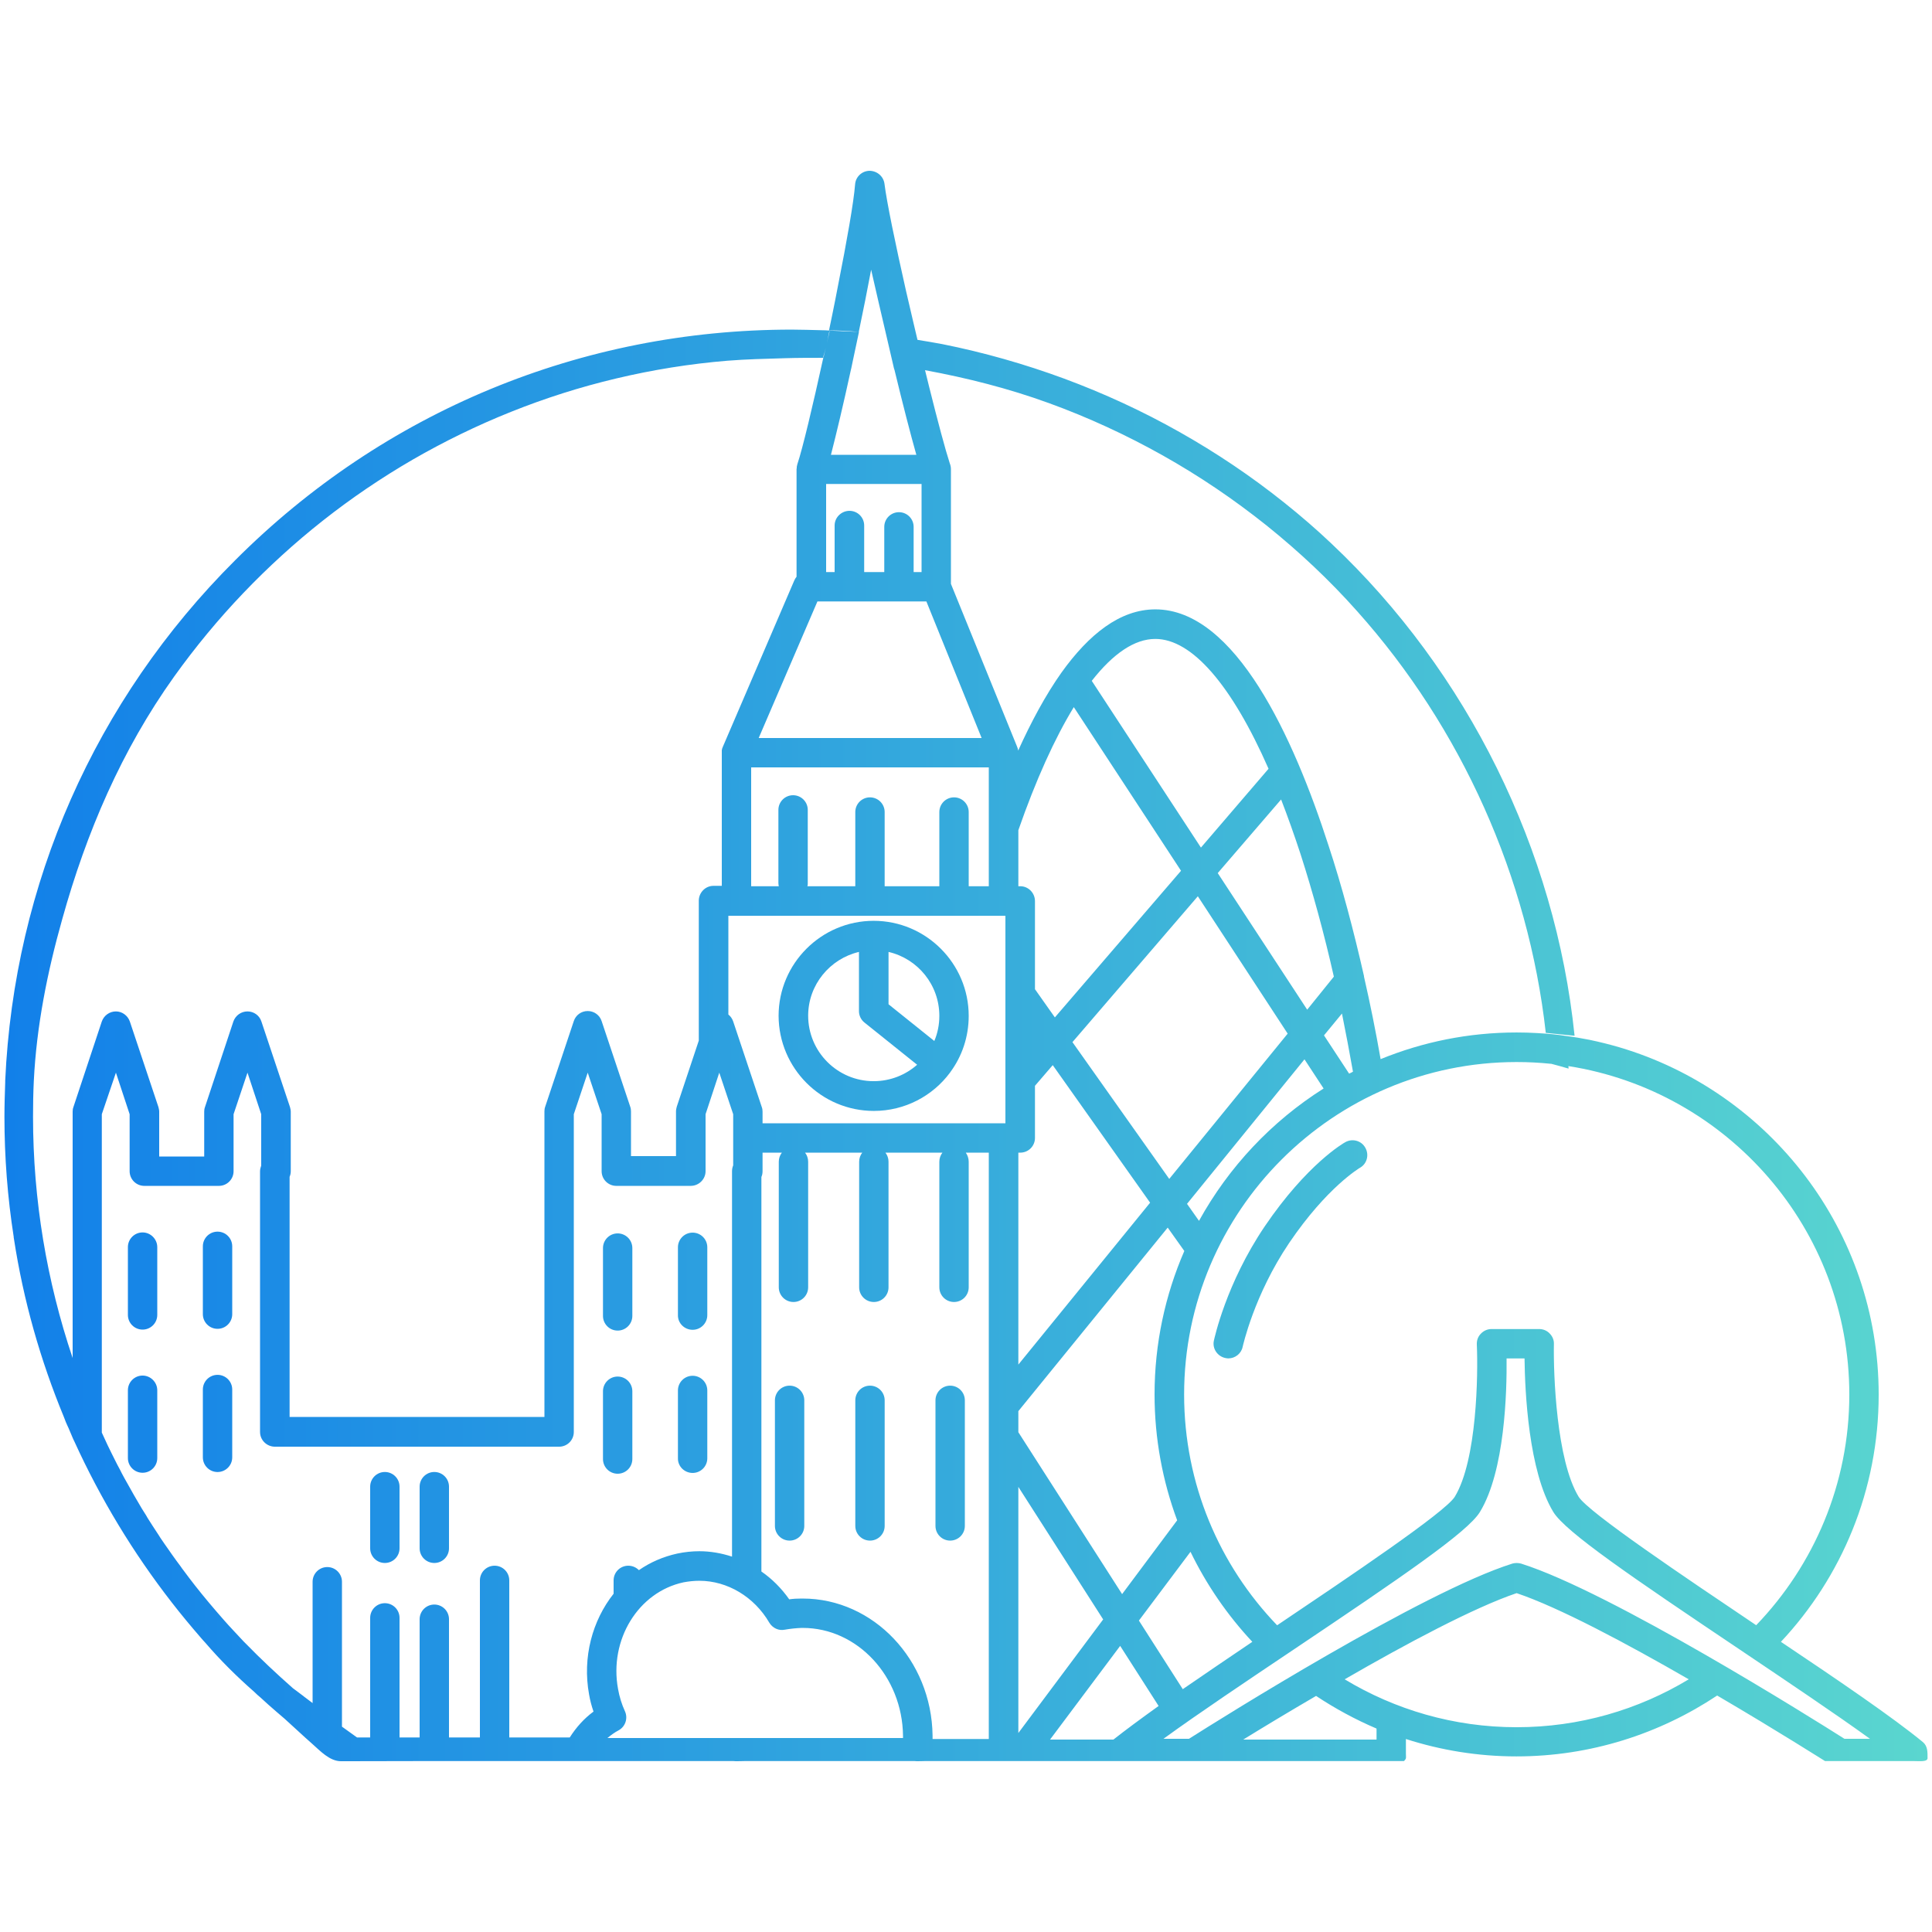 <?xml version="1.0"?>
<svg xmlns="http://www.w3.org/2000/svg" width="155" height="155" viewBox="0 0 155 155" fill="none">
<path d="M155 0H0V155H155V0Z" fill="white"/>
<path d="M49.553 118.234C50.205 118.234 50.731 117.707 50.731 117.056V111.616C50.731 110.965 50.205 110.438 49.553 110.438C48.903 110.438 48.376 110.965 48.376 111.616V117.056C48.376 117.707 48.903 118.234 49.553 118.234Z" fill="url(#paint0_linear)"/>
<path d="M49.553 106.75C50.205 106.75 50.731 106.223 50.731 105.572V100.131C50.731 99.48 50.205 98.953 49.553 98.953C48.903 98.953 48.376 99.48 48.376 100.131V105.572C48.376 106.223 48.903 106.75 49.553 106.75Z" fill="url(#paint1_linear)"/>
<path d="M11.439 110.359C10.788 110.359 10.261 110.886 10.261 111.537V116.978C10.261 117.629 10.788 118.156 11.439 118.156C12.09 118.156 12.617 117.629 12.617 116.978V111.537C12.617 110.902 12.09 110.359 11.439 110.359Z" fill="url(#paint2_linear)"/>
<path d="M55.568 106.687C56.218 106.687 56.745 106.16 56.745 105.509V100.069C56.745 99.418 56.218 98.891 55.568 98.891C54.916 98.891 54.389 99.418 54.389 100.069V105.509C54.374 106.16 54.916 106.687 55.568 106.687Z" fill="url(#paint3_linear)"/>
<path d="M55.568 118.171C56.218 118.171 56.745 117.645 56.745 116.994V111.553C56.745 110.902 56.218 110.375 55.568 110.375C54.916 110.375 54.389 110.902 54.389 111.553V116.994C54.374 117.645 54.916 118.171 55.568 118.171Z" fill="url(#paint4_linear)"/>
<path d="M11.439 98.875C10.788 98.875 10.261 99.402 10.261 100.053V105.493C10.261 106.144 10.788 106.671 11.439 106.671C12.09 106.671 12.617 106.144 12.617 105.493V100.053C12.617 99.418 12.09 98.875 11.439 98.875Z" fill="url(#paint5_linear)"/>
<path d="M17.453 110.301C16.802 110.301 16.275 110.828 16.275 111.479V116.919C16.275 117.57 16.802 118.097 17.453 118.097C18.104 118.097 18.631 117.57 18.631 116.919V111.479C18.631 110.828 18.104 110.301 17.453 110.301Z" fill="url(#paint6_linear)"/>
<path d="M70.107 89.127C72.602 89.127 74.834 87.918 76.214 86.058C76.214 86.058 76.214 86.058 76.229 86.043C76.229 86.027 76.245 86.027 76.245 86.011C77.175 84.756 77.717 83.191 77.717 81.501C77.717 77.3 74.292 73.875 70.091 73.875C65.891 73.875 62.465 77.3 62.465 81.501C62.481 85.701 65.891 89.127 70.107 89.127ZM71.285 76.371C73.625 76.913 75.361 79.005 75.361 81.501C75.361 82.214 75.222 82.896 74.958 83.516L71.285 80.571V76.371V76.371ZM68.913 76.371V81.129C68.913 81.486 69.084 81.826 69.363 82.043L73.579 85.422C72.649 86.244 71.424 86.74 70.091 86.74C67.193 86.74 64.837 84.384 64.837 81.486C64.837 79.005 66.588 76.913 68.913 76.371Z" fill="url(#paint7_linear)"/>
<path d="M76.229 111.168C75.578 111.168 75.051 111.695 75.051 112.346V122.421C75.051 123.072 75.578 123.599 76.229 123.599C76.88 123.599 77.407 123.072 77.407 122.421V112.346C77.407 111.695 76.88 111.168 76.229 111.168Z" fill="url(#paint8_linear)"/>
<path d="M69.797 111.168C69.146 111.168 68.619 111.695 68.619 112.346V122.421C68.619 123.072 69.146 123.599 69.797 123.599C70.448 123.599 70.975 123.072 70.975 122.421V112.346C70.975 111.695 70.448 111.168 69.797 111.168Z" fill="url(#paint9_linear)"/>
<path d="M97.387 107.555C97.247 108.19 97.666 108.81 98.301 108.95C98.379 108.965 98.472 108.981 98.549 108.981C99.092 108.981 99.588 108.593 99.696 108.051C99.712 108.004 100.595 103.912 103.432 99.712C106.47 95.232 109.074 93.713 109.089 93.698C109.663 93.388 109.864 92.659 109.539 92.086C109.229 91.512 108.5 91.311 107.927 91.636C107.803 91.698 104.858 93.388 101.463 98.394C98.363 102.982 97.433 107.369 97.387 107.555Z" fill="url(#paint10_linear)"/>
<path d="M17.453 98.812C16.802 98.812 16.275 99.34 16.275 99.99V105.431C16.275 106.082 16.802 106.609 17.453 106.609C18.104 106.609 18.631 106.082 18.631 105.431V99.99C18.631 99.34 18.104 98.812 17.453 98.812Z" fill="url(#paint11_linear)"/>
<path d="M34.844 118.094C34.193 118.094 33.666 118.621 33.666 119.272V124.216C33.666 124.867 34.193 125.394 34.844 125.394C35.495 125.394 36.022 124.867 36.022 124.216V119.272C36.022 118.621 35.495 118.094 34.844 118.094Z" fill="url(#paint12_linear)"/>
<path d="M63.348 111.168C62.697 111.168 62.17 111.695 62.17 112.346V122.421C62.17 123.072 62.697 123.599 63.348 123.599C63.999 123.599 64.526 123.072 64.526 122.421V112.346C64.526 111.695 63.999 111.168 63.348 111.168Z" fill="url(#paint13_linear)"/>
<path d="M30.876 118.094C30.225 118.094 29.698 118.621 29.698 119.272V124.216C29.698 124.867 30.225 125.394 30.876 125.394C31.527 125.394 32.054 124.867 32.054 124.216V119.272C32.054 118.621 31.527 118.094 30.876 118.094Z" fill="url(#paint14_linear)"/>
<path d="M23.607 138.168C23.622 138.168 23.622 138.168 23.637 138.168C23.622 138.152 23.607 138.152 23.607 138.168C23.607 138.168 23.591 138.152 23.607 138.168Z" fill="url(#paint15_linear)"/>
<path d="M23.824 138.12C23.855 138.12 23.886 138.105 23.917 138.105C23.839 138.089 23.762 138.043 23.684 137.996C23.731 138.027 23.777 138.074 23.824 138.12Z" fill="url(#paint16_linear)"/>
<path d="M24.18 137.98C24.118 138.027 24.041 138.058 23.979 138.073C24.041 138.058 24.118 138.027 24.18 137.98Z" fill="url(#paint17_linear)"/>
<path d="M25.079 139.686L24.862 139.516C24.924 139.562 25.002 139.624 25.079 139.686Z" fill="url(#paint18_linear)"/>
<path d="M154.271 139.765C151.9 137.812 147.467 134.789 142.879 131.72C147.746 126.528 150.722 119.553 150.722 111.88C150.722 98.736 141.949 87.592 129.936 84.027C129.146 83.794 128.34 83.593 127.518 83.422C126.898 83.298 126.263 83.19 125.627 83.112C124.868 82.988 124.093 82.926 123.302 82.88C122.76 82.849 122.217 82.833 121.675 82.833C117.815 82.833 114.142 83.593 110.763 84.972C110.375 82.74 109.926 80.524 109.43 78.354V78.307C108.593 74.618 107.647 71.053 106.578 67.814C103.788 59.18 99.107 48.888 92.69 48.888C89.838 48.888 87.342 50.919 85.172 53.941C83.886 55.755 82.723 57.925 81.685 60.219C81.669 60.079 81.623 59.955 81.576 59.847L76.291 46.842V37.651C76.291 37.48 76.26 37.325 76.198 37.17C75.857 36.132 75.237 33.822 74.539 31.017L74.214 29.699C77.577 30.319 80.894 31.156 84.134 32.334C87.296 33.481 90.349 34.892 93.279 36.535C96.208 38.178 98.998 40.069 101.618 42.161C104.222 44.254 106.671 46.548 108.887 49.043C117.257 58.405 122.62 70.387 124.015 82.864C124.79 82.942 125.55 83.019 126.325 83.097C124.79 68.186 117.738 53.91 106.826 43.618C105.617 42.471 104.361 41.386 103.059 40.348C100.409 38.224 97.572 36.318 94.627 34.659C91.667 32.985 88.567 31.559 85.389 30.381C82.196 29.203 78.926 28.273 75.593 27.607C74.942 27.483 74.276 27.374 73.609 27.266L73.454 26.615C73.392 26.336 73.315 26.041 73.253 25.762C73.067 24.941 72.865 24.119 72.679 23.298C71.842 19.593 71.145 16.23 70.959 14.742C70.881 14.153 70.37 13.703 69.75 13.703C69.145 13.719 68.649 14.184 68.603 14.788C68.494 16.214 67.936 19.361 67.239 22.879C67.099 23.654 66.929 24.445 66.774 25.235C66.681 25.654 66.603 26.088 66.51 26.506C67.223 26.506 68.122 26.553 68.897 26.63C69.254 24.925 69.595 23.22 69.889 21.639C70.277 23.329 70.695 25.173 71.129 27.002L71.687 29.405C71.703 29.482 71.718 29.56 71.749 29.637L71.765 29.684C72.416 32.381 73.051 34.845 73.516 36.488H66.665C67.084 34.861 67.673 32.396 68.262 29.684L68.293 29.56C68.339 29.343 68.386 29.126 68.432 28.893L68.913 26.63L66.572 26.522L66.34 27.529C66.386 27.297 66.448 27.064 66.479 26.832C66.495 26.723 66.526 26.615 66.572 26.522C66.34 26.506 66.107 26.491 65.859 26.491C65.084 26.475 64.294 26.444 63.519 26.444C46.655 26.444 30.783 33.016 18.863 44.951C7.61 56.173 1.131 70.914 0.418 86.693V86.817C0.387 87.747 0.356 88.661 0.356 89.591C0.356 92.831 0.604 96.055 1.1 99.232C1.1 99.279 1.1 99.325 1.116 99.372C1.875 104.332 3.239 109.121 5.13 113.694C5.177 113.833 5.239 113.973 5.285 114.097C5.363 114.267 5.425 114.422 5.502 114.577C5.611 114.841 5.735 115.12 5.843 115.383C5.89 115.476 5.921 115.569 5.967 115.647C8.06 120.235 10.679 124.575 13.779 128.558C14.523 129.519 15.298 130.449 16.089 131.364C16.213 131.503 16.337 131.658 16.476 131.798C17.685 133.208 19.003 134.51 20.398 135.735C20.553 135.89 20.723 136.045 20.894 136.184C21.312 136.572 21.746 136.959 22.18 137.331C22.258 137.393 22.32 137.455 22.397 137.517C22.537 137.641 22.692 137.765 22.831 137.889C23.575 138.556 24.288 139.238 25.032 139.889C25.683 140.462 26.443 141.299 27.357 141.299C29.915 141.299 32.472 141.284 35.03 141.284C37.184 141.284 39.447 141.284 41.586 141.284C43.787 141.284 45.942 141.284 48.143 141.284C50.065 141.284 52.157 141.284 54.079 141.284C55.366 141.284 56.513 141.284 57.799 141.284C58.109 141.284 58.807 141.284 58.807 141.284C58.915 141.315 59.752 141.284 59.861 141.284H73.346C73.47 141.315 74.183 141.284 74.307 141.284H111.538C111.848 141.284 112.638 141.284 112.638 141.284C112.855 141.067 112.793 141.036 112.793 140.71V139.517C115.583 140.416 118.575 140.912 121.659 140.912C127.611 140.912 133.145 139.098 137.764 136.029C142.817 138.99 146.32 141.237 146.413 141.284C146.506 141.284 147.699 141.284 147.932 141.284H153.45C153.946 141.284 154.643 141.377 154.643 141.051C154.643 140.571 154.659 140.09 154.271 139.765ZM76.539 63.97C75.888 63.97 75.361 64.497 75.361 65.148V71.1H70.974V65.148C70.974 64.497 70.447 63.97 69.796 63.97C69.145 63.97 68.618 64.497 68.618 65.148V71.1H64.774C64.805 71.022 64.805 70.929 64.805 70.836V64.977C64.805 64.326 64.278 63.799 63.627 63.799C62.976 63.799 62.449 64.326 62.449 64.977V70.836C62.449 70.929 62.465 71.022 62.48 71.1H60.264V61.567H79.329V71.1H77.717V65.148C77.717 64.497 77.19 63.97 76.539 63.97ZM74.322 48.253L78.755 59.211H60.868L65.58 48.253H74.322V48.253ZM66.278 38.829H73.935V45.897H73.299V42.27C73.299 41.619 72.772 41.092 72.121 41.092C71.47 41.092 70.943 41.619 70.943 42.27V45.897H69.331V42.161C69.331 41.51 68.804 40.983 68.153 40.983C67.502 40.983 66.96 41.51 66.96 42.161V45.897H66.278V38.829V38.829ZM5.89 88.816C5.843 88.94 5.828 89.064 5.828 89.188V108.951C3.751 102.782 2.65 96.256 2.65 89.591C2.65 88.63 2.666 87.669 2.712 86.724C2.929 82.322 3.797 77.982 4.991 73.75C6.928 66.791 9.749 60.188 13.981 54.267C15.67 51.911 17.515 49.679 19.514 47.586C21.514 45.494 23.653 43.541 25.916 41.758C28.194 39.96 30.597 38.333 33.108 36.876C35.634 35.419 38.269 34.132 40.982 33.047C43.725 31.947 46.546 31.048 49.429 30.366C52.359 29.668 55.35 29.188 58.357 28.94C59.907 28.816 61.442 28.785 62.976 28.738C63.999 28.707 65.022 28.707 66.045 28.707C66.045 28.676 66.045 28.661 66.045 28.63C66.123 28.397 66.185 28.165 66.247 27.917C66.247 27.917 66.076 28.661 66.061 28.661C65.208 32.551 64.387 36.008 63.968 37.248C63.953 37.294 63.953 37.325 63.937 37.387C63.922 37.418 63.922 37.465 63.922 37.511V37.558C63.922 37.573 63.906 37.604 63.906 37.62V46.269C63.829 46.362 63.767 46.47 63.72 46.579L58.001 59.893C57.985 59.924 57.97 59.971 57.939 60.048C57.939 60.079 57.923 60.11 57.908 60.188C57.908 60.188 57.908 60.327 57.908 60.358V71.069H57.241C56.59 71.069 56.063 71.611 56.063 72.262V83.484L54.296 88.785C54.265 88.909 54.234 89.033 54.234 89.157V92.753H50.623V89.157C50.623 89.033 50.607 88.909 50.561 88.785L48.267 81.919C48.112 81.438 47.662 81.113 47.151 81.113C46.639 81.113 46.19 81.438 46.035 81.919L43.741 88.785C43.694 88.909 43.679 89.033 43.679 89.157V113.678H23.234V94.412C23.296 94.272 23.327 94.117 23.327 93.962V89.188C23.327 89.064 23.296 88.94 23.265 88.816L20.971 81.95C20.816 81.469 20.367 81.144 19.855 81.144C19.344 81.144 18.894 81.469 18.724 81.95L16.445 88.816C16.399 88.94 16.383 89.064 16.383 89.188V92.784H12.772V89.188C12.772 89.064 12.741 88.94 12.71 88.816L10.416 81.95C10.245 81.469 9.796 81.144 9.3 81.144C8.788 81.144 8.339 81.469 8.168 81.95L5.89 88.816ZM47.259 135.936C47.337 136.401 47.461 136.866 47.616 137.316C46.856 137.874 46.221 138.587 45.709 139.393H40.858V126.791C40.858 126.14 40.331 125.613 39.68 125.613C39.029 125.613 38.502 126.14 38.502 126.791V139.393H36.022V129.907C36.022 129.256 35.495 128.729 34.844 128.729C34.193 128.729 33.666 129.256 33.666 129.907V139.393H32.054V129.798C32.054 129.147 31.527 128.62 30.876 128.62C30.225 128.62 29.698 129.147 29.698 129.798V139.393H28.644C28.256 139.114 27.853 138.819 27.435 138.525V126.9C27.435 126.249 26.908 125.722 26.257 125.722C25.606 125.722 25.079 126.249 25.079 126.9V136.634L24.381 136.107C24.381 136.107 24.366 136.107 24.366 136.091L23.498 135.44C22.18 134.278 20.909 133.084 19.7 131.844C19.654 131.798 19.592 131.736 19.545 131.689C19.328 131.457 19.096 131.209 18.879 130.976C18.801 130.899 18.739 130.821 18.677 130.759C18.46 130.527 18.243 130.294 18.042 130.062C17.995 130.015 17.964 129.969 17.918 129.922C17.143 129.039 16.368 128.124 15.639 127.194C15.314 126.776 15.004 126.373 14.709 125.97C14.632 125.877 14.57 125.784 14.508 125.691C14.26 125.365 14.027 125.04 13.795 124.714C13.717 124.59 13.624 124.482 13.547 124.358C13.33 124.048 13.097 123.722 12.88 123.397C12.818 123.288 12.741 123.18 12.663 123.056C12.384 122.637 12.105 122.203 11.842 121.785C11.795 121.707 11.749 121.63 11.718 121.568C11.485 121.211 11.268 120.855 11.067 120.498C10.958 120.312 10.85 120.126 10.741 119.94C10.602 119.692 10.462 119.444 10.323 119.196C10.199 118.979 10.075 118.762 9.966 118.561C9.842 118.328 9.718 118.111 9.61 117.879C9.486 117.646 9.362 117.429 9.253 117.197C9.145 116.98 9.036 116.763 8.928 116.546C8.835 116.344 8.726 116.143 8.633 115.941C8.478 115.6 8.323 115.259 8.168 114.934V89.39L9.3 86.057L10.4 89.39V93.962C10.4 94.613 10.927 95.14 11.578 95.14H17.561C18.212 95.14 18.739 94.613 18.739 93.962V89.39L19.855 86.057L20.956 89.39V93.513C20.909 93.652 20.863 93.807 20.863 93.962V114.887C20.863 115.538 21.405 116.065 22.056 116.065H44.857C45.508 116.065 46.035 115.538 46.035 114.887V89.39L47.151 86.057L48.267 89.39V93.962C48.267 94.613 48.794 95.14 49.445 95.14H55.412C56.063 95.14 56.606 94.613 56.606 93.962V89.39L57.706 86.057L58.822 89.39V93.497C58.76 93.637 58.729 93.807 58.729 93.962V124.885C57.877 124.606 56.993 124.451 56.11 124.451C55.521 124.451 54.932 124.513 54.343 124.637C53.211 124.885 52.173 125.334 51.258 125.97C51.041 125.753 50.747 125.613 50.406 125.613C49.755 125.613 49.228 126.14 49.228 126.791V127.861C47.523 130.015 46.717 132.96 47.259 135.936ZM72.447 139.439H48.732C49.011 139.207 49.305 138.99 49.631 138.819C50.173 138.525 50.39 137.858 50.142 137.3C49.879 136.727 49.693 136.122 49.584 135.502C48.856 131.55 51.212 127.721 54.839 126.946C55.257 126.869 55.676 126.822 56.11 126.822C58.357 126.822 60.512 128.109 61.721 130.186C61.984 130.62 62.48 130.852 62.976 130.744C63.426 130.666 63.875 130.62 64.309 130.604H64.402C68.789 130.604 72.4 134.495 72.447 139.269V139.439ZM79.329 139.517H74.818V139.238C74.741 133.177 70.075 128.248 64.402 128.248H64.278C63.968 128.248 63.643 128.264 63.317 128.31C62.697 127.427 61.938 126.667 61.085 126.078V94.427C61.147 94.288 61.178 94.133 61.178 93.962V92.474H62.728C62.573 92.676 62.48 92.924 62.48 93.203V103.278C62.48 103.929 63.007 104.456 63.658 104.456C64.309 104.456 64.836 103.929 64.836 103.278V93.203C64.836 92.924 64.743 92.676 64.588 92.474H69.176C69.021 92.676 68.928 92.924 68.928 93.203V103.278C68.928 103.929 69.455 104.456 70.106 104.456C70.757 104.456 71.284 103.929 71.284 103.278V93.203C71.284 92.924 71.191 92.676 71.036 92.474H75.609C75.454 92.676 75.361 92.924 75.361 93.203V103.278C75.361 103.929 75.888 104.456 76.539 104.456C77.19 104.456 77.717 103.929 77.717 103.278V93.203C77.717 92.924 77.624 92.676 77.484 92.474H79.329V139.517V139.517ZM80.662 90.118H61.178V89.188C61.178 89.064 61.163 88.94 61.116 88.816L58.822 81.95C58.745 81.717 58.605 81.531 58.435 81.392V73.471H80.662V90.118V90.118ZM121.675 85.205C122.589 85.205 123.504 85.251 124.403 85.344H124.449C124.914 85.468 125.379 85.592 125.844 85.732C125.844 85.67 125.829 85.592 125.829 85.53C138.585 87.53 148.366 98.581 148.366 111.88C148.366 119.057 145.514 125.582 140.895 130.387C135.206 126.559 127.41 121.32 126.65 120.08C124.868 117.15 124.62 110.253 124.666 107.835C124.682 107.525 124.558 107.215 124.325 106.982C124.108 106.75 123.798 106.626 123.488 106.626H119.66C119.334 106.626 119.024 106.765 118.807 106.998C118.575 107.23 118.466 107.54 118.482 107.866C118.59 110.268 118.497 117.15 116.715 120.08C115.955 121.32 108.159 126.559 102.47 130.387C102.47 130.387 102.47 130.387 102.455 130.387C97.836 125.582 94.999 119.057 94.999 111.88C94.999 97.171 106.965 85.205 121.675 85.205ZM100.471 131.72C98.549 133.022 96.642 134.309 94.891 135.518L91.372 130.015L95.511 124.497C96.797 127.148 98.471 129.581 100.471 131.72ZM104.656 84.988L106.19 87.328C102.021 89.963 98.58 93.621 96.193 97.946L95.232 96.582L104.656 84.988ZM93.806 94.582L86.04 83.608L96.1 71.906L103.307 82.926L93.806 94.582ZM108.546 85.98C108.438 86.042 108.345 86.088 108.236 86.135L106.221 83.066L107.663 81.314C107.973 82.849 108.267 84.414 108.546 85.98ZM104.346 68.542C105.322 71.58 106.237 74.913 107.012 78.354L104.873 81.004L97.696 70.046L102.78 64.14C103.307 65.504 103.834 66.977 104.346 68.542ZM92.69 51.26C95.635 51.26 98.828 54.98 101.773 61.676L96.348 68L87.59 54.623C89.311 52.422 91.031 51.26 92.69 51.26ZM81.7 66.605C83.111 62.559 84.614 59.242 86.149 56.731L94.751 69.86L84.63 81.624L83.033 79.361V72.293C83.033 71.642 82.506 71.1 81.855 71.1H81.7V66.605V66.605ZM81.7 92.474H81.855C82.506 92.474 83.033 91.947 83.033 91.296V87.111L84.459 85.453L92.271 96.489L81.7 109.478V92.474ZM81.7 113.213L93.682 98.488L95.015 100.364C93.48 103.898 92.628 107.788 92.628 111.88C92.628 115.43 93.279 118.84 94.441 121.971L90.024 127.892L81.7 114.903V113.213ZM81.7 119.289L88.505 129.922L81.7 139.036V119.289ZM89.326 139.563H84.242L89.869 132.046L92.953 136.866C91.527 137.889 90.287 138.804 89.326 139.563ZM110.437 139.563H99.742C101.323 138.587 103.354 137.362 105.586 136.06C107.105 137.068 108.732 137.951 110.437 138.68V139.563V139.563ZM121.675 138.571C116.637 138.571 111.91 137.161 107.88 134.727C112.84 131.86 118.28 128.961 121.675 127.814C125.085 128.961 130.51 131.86 135.485 134.727C131.455 137.161 126.728 138.571 121.675 138.571ZM147.978 139.501C145.514 137.936 129.223 127.706 122.031 125.443C121.799 125.381 121.551 125.381 121.334 125.443C114.142 127.706 97.851 137.936 95.387 139.501H93.341C96.177 137.44 100.021 134.867 103.788 132.34C112.421 126.543 117.753 122.916 118.73 121.304C120.729 118.034 120.9 111.679 120.869 108.982H122.31C122.341 111.663 122.636 118.034 124.62 121.304C125.612 122.916 130.944 126.543 139.577 132.34C143.328 134.867 147.172 137.44 150.024 139.501H147.978Z" fill="url(#paint19_linear)"/>
<defs>
<linearGradient id="paint0_linear" x1="0.361" y1="114.339" x2="154.708" y2="114.339" gradientUnits="userSpaceOnUse">
<stop stop-color="#1280E9"/>
<stop offset="1" stop-color="#5AD6CF"/>
</linearGradient>
<linearGradient id="paint1_linear" x1="0.361" y1="102.855" x2="154.708" y2="102.855" gradientUnits="userSpaceOnUse">
<stop stop-color="#1280E9"/>
<stop offset="1" stop-color="#5AD6CF"/>
</linearGradient>
<linearGradient id="paint2_linear" x1="0.36" y1="114.267" x2="154.708" y2="114.267" gradientUnits="userSpaceOnUse">
<stop stop-color="#1280E9"/>
<stop offset="1" stop-color="#5AD6CF"/>
</linearGradient>
<linearGradient id="paint3_linear" x1="0.361" y1="102.783" x2="154.708" y2="102.783" gradientUnits="userSpaceOnUse">
<stop stop-color="#1280E9"/>
<stop offset="1" stop-color="#5AD6CF"/>
</linearGradient>
<linearGradient id="paint4_linear" x1="0.361" y1="114.267" x2="154.708" y2="114.267" gradientUnits="userSpaceOnUse">
<stop stop-color="#1280E9"/>
<stop offset="1" stop-color="#5AD6CF"/>
</linearGradient>
<linearGradient id="paint5_linear" x1="0.36" y1="102.782" x2="154.708" y2="102.782" gradientUnits="userSpaceOnUse">
<stop stop-color="#1280E9"/>
<stop offset="1" stop-color="#5AD6CF"/>
</linearGradient>
<linearGradient id="paint6_linear" x1="0.361" y1="114.199" x2="154.708" y2="114.199" gradientUnits="userSpaceOnUse">
<stop stop-color="#1280E9"/>
<stop offset="1" stop-color="#5AD6CF"/>
</linearGradient>
<linearGradient id="paint7_linear" x1="0.361" y1="81.499" x2="154.708" y2="81.499" gradientUnits="userSpaceOnUse">
<stop stop-color="#1280E9"/>
<stop offset="1" stop-color="#5AD6CF"/>
</linearGradient>
<linearGradient id="paint8_linear" x1="0.36" y1="117.384" x2="154.708" y2="117.384" gradientUnits="userSpaceOnUse">
<stop stop-color="#1280E9"/>
<stop offset="1" stop-color="#5AD6CF"/>
</linearGradient>
<linearGradient id="paint9_linear" x1="0.361" y1="117.384" x2="154.708" y2="117.384" gradientUnits="userSpaceOnUse">
<stop stop-color="#1280E9"/>
<stop offset="1" stop-color="#5AD6CF"/>
</linearGradient>
<linearGradient id="paint10_linear" x1="0.361" y1="100.225" x2="154.708" y2="100.225" gradientUnits="userSpaceOnUse">
<stop stop-color="#1280E9"/>
<stop offset="1" stop-color="#5AD6CF"/>
</linearGradient>
<linearGradient id="paint11_linear" x1="0.361" y1="102.71" x2="154.708" y2="102.71" gradientUnits="userSpaceOnUse">
<stop stop-color="#1280E9"/>
<stop offset="1" stop-color="#5AD6CF"/>
</linearGradient>
<linearGradient id="paint12_linear" x1="0.361" y1="121.745" x2="154.708" y2="121.745" gradientUnits="userSpaceOnUse">
<stop stop-color="#1280E9"/>
<stop offset="1" stop-color="#5AD6CF"/>
</linearGradient>
<linearGradient id="paint13_linear" x1="0.361" y1="117.384" x2="154.708" y2="117.384" gradientUnits="userSpaceOnUse">
<stop stop-color="#1280E9"/>
<stop offset="1" stop-color="#5AD6CF"/>
</linearGradient>
<linearGradient id="paint14_linear" x1="0.36" y1="121.745" x2="154.708" y2="121.745" gradientUnits="userSpaceOnUse">
<stop stop-color="#1280E9"/>
<stop offset="1" stop-color="#5AD6CF"/>
</linearGradient>
<linearGradient id="paint15_linear" x1="0.36" y1="138.158" x2="154.71" y2="138.158" gradientUnits="userSpaceOnUse">
<stop stop-color="#1280E9"/>
<stop offset="1" stop-color="#5AD6CF"/>
</linearGradient>
<linearGradient id="paint16_linear" x1="0.361" y1="138.051" x2="154.709" y2="138.051" gradientUnits="userSpaceOnUse">
<stop stop-color="#1280E9"/>
<stop offset="1" stop-color="#5AD6CF"/>
</linearGradient>
<linearGradient id="paint17_linear" x1="0.361" y1="138.033" x2="154.708" y2="138.033" gradientUnits="userSpaceOnUse">
<stop stop-color="#1280E9"/>
<stop offset="1" stop-color="#5AD6CF"/>
</linearGradient>
<linearGradient id="paint18_linear" x1="0.361" y1="139.596" x2="154.707" y2="139.596" gradientUnits="userSpaceOnUse">
<stop stop-color="#1280E9"/>
<stop offset="1" stop-color="#5AD6CF"/>
</linearGradient>
<linearGradient id="paint19_linear" x1="0.361" y1="77.501" x2="154.639" y2="77.501" gradientUnits="userSpaceOnUse">
<stop stop-color="#1280E9"/>
<stop offset="1" stop-color="#5AD6CF"/>
</linearGradient>
</defs>
</svg>
